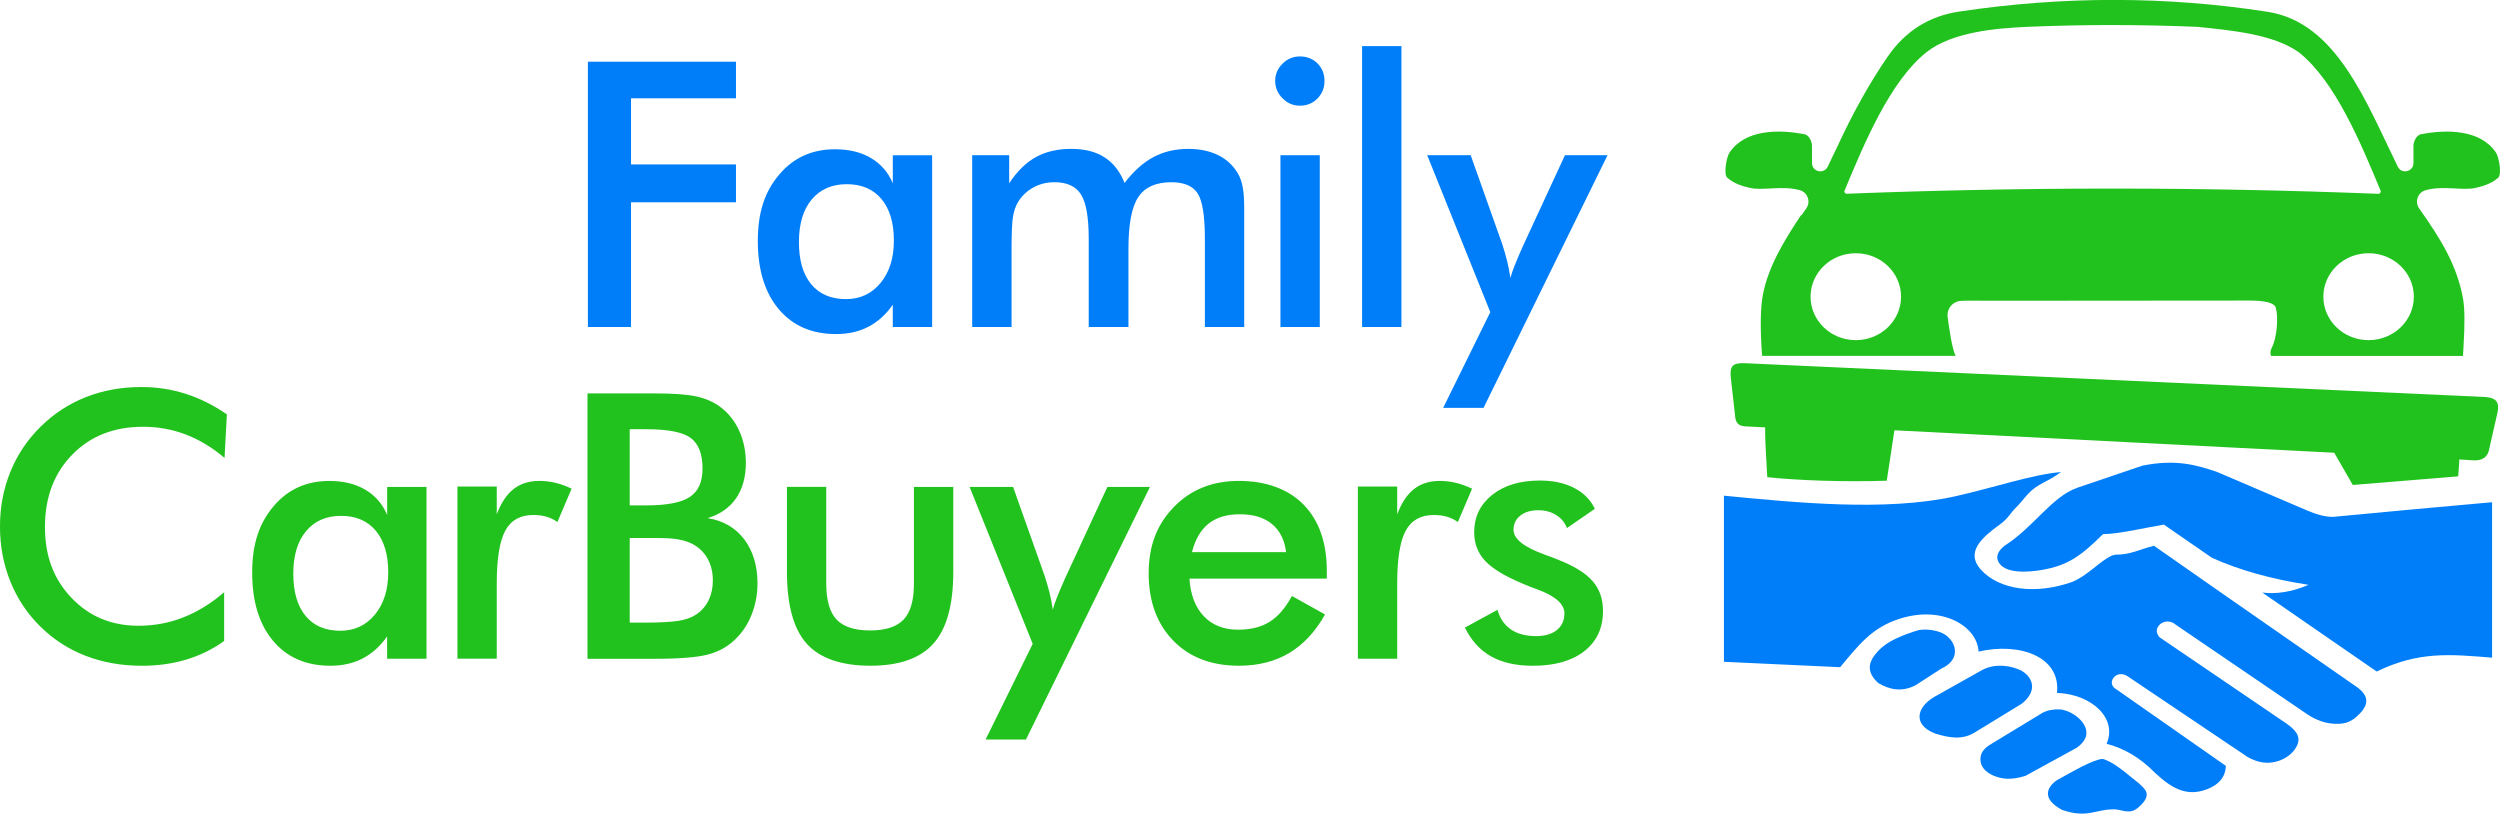 <svg xmlns="http://www.w3.org/2000/svg" id="Layer_2" data-name="Layer 2" viewBox="0 0 884.85 287.96"><defs><style>      .cls-1, .cls-2 {        fill: #007efa;      }      .cls-2, .cls-3 {        fill-rule: evenodd;      }      .cls-4, .cls-3 {        fill: #21c21d;      }    </style></defs><g id="Layer_1-2" data-name="Layer 1"><g><path class="cls-4" d="m518.48,222.13l11.54-6.29c.85,3.04,2.43,5.34,4.75,6.94,2.32,1.58,5.27,2.36,8.93,2.36,3.11,0,5.56-.72,7.34-2.15,1.77-1.45,2.67-3.4,2.67-5.87,0-3.31-3.15-6.13-9.47-8.47-2.15-.76-3.79-1.4-4.95-1.93-6.5-2.69-11.06-5.43-13.64-8.21-2.59-2.78-3.88-6.15-3.88-10.14,0-5.43,2.13-9.83,6.39-13.23,4.25-3.37,9.87-5.06,16.88-5.06,4.71,0,8.73.88,12.1,2.61,3.35,1.73,5.8,4.18,7.34,7.4l-9.88,6.81c-.72-1.93-1.99-3.46-3.8-4.6-1.82-1.14-3.92-1.71-6.33-1.71-2.65,0-4.78.63-6.37,1.9-1.6,1.25-2.41,2.93-2.41,5.04,0,3.15,3.59,6.04,10.77,8.67,2.28.81,4.03,1.46,5.25,2,5.61,2.21,9.61,4.73,12.02,7.53,2.43,2.8,3.63,6.29,3.63,10.49,0,6.06-2.21,10.81-6.61,14.25-4.4,3.44-10.46,5.17-18.21,5.17-5.96,0-10.88-1.11-14.82-3.33-3.94-2.23-7.01-5.63-9.24-10.2m-23.95-40.09c1.49-4,3.48-6.98,5.93-8.91,2.45-1.93,5.49-2.89,9.15-2.89,1.95,0,3.89.24,5.8.7,1.9.48,3.77,1.16,5.61,2.05l-5.02,11.8c-1.18-.85-2.48-1.48-3.88-1.88-1.38-.41-2.93-.61-4.64-.61-4.62,0-7.92,1.84-9.94,5.54-2.01,3.7-3.02,9.92-3.02,18.63v26.69h-13.92v-60.93h13.92v9.81Zm-39.34,13.4c-.54-4.35-2.23-7.68-5.01-9.96-2.78-2.3-6.57-3.44-11.41-3.44-4.58,0-8.25,1.12-11.03,3.33-2.78,2.23-4.73,5.58-5.85,10.07h33.3Zm14.43,9.37h-48.63c.35,5.69,2.04,10.12,5.08,13.31,3.02,3.18,7.07,4.78,12.13,4.78,4.49,0,8.23-.94,11.21-2.83,3-1.88,5.6-4.93,7.84-9.11l11.73,6.54c-3.42,6.11-7.66,10.66-12.7,13.66-5.05,3-10.97,4.49-17.78,4.49-9.74,0-17.51-2.98-23.27-8.91-5.78-5.95-8.67-13.88-8.67-23.8s2.98-17.36,8.95-23.51c5.96-6.13,13.62-9.2,22.99-9.2s17.43,2.8,22.9,8.41c5.47,5.61,8.21,13.44,8.21,23.53v2.63Zm-106.49,56.97h-14.3l16.68-33.87-22.33-55.54h15.39l11.17,31.48c.63,1.93,1.2,3.9,1.71,5.87.48,2,.88,4.01,1.18,6.07.55-2.13,1.88-5.54,3.96-10.2l.33-.77,15.02-32.45h15.06l-43.88,89.42Zm-70.69-89.42v34.25c0,5.91,1.23,10.13,3.66,12.7,2.43,2.56,6.39,3.85,11.87,3.85s9.41-1.29,11.85-3.85c2.43-2.56,3.65-6.79,3.65-12.7v-34.25h13.93v30.08c0,11.63-2.32,20.08-6.99,25.33-4.66,5.25-12.11,7.88-22.33,7.88s-17.91-2.6-22.57-7.82c-4.66-5.23-6.98-13.68-6.98-25.4v-30.08h13.92Zm-84.51,60.8v-93.9h23.67c6.76,0,11.75.37,14.97,1.1,3.22.72,5.98,1.93,8.23,3.59,2.91,2.15,5.17,4.95,6.77,8.41,1.6,3.46,2.41,7.29,2.41,11.47,0,5.02-1.16,9.2-3.46,12.55-2.32,3.35-5.67,5.69-10.07,7.03,5.47.86,9.79,3.35,12.94,7.47,3.13,4.14,4.71,9.33,4.71,15.61,0,3.81-.66,7.42-1.99,10.84-1.32,3.44-3.2,6.35-5.65,8.74-2.56,2.6-5.74,4.44-9.55,5.52-3.81,1.07-10.2,1.6-19.18,1.6h-23.8Zm14.95-12.77h5.25c5.34,0,9.35-.22,12-.63,2.65-.44,4.73-1.18,6.28-2.26,1.88-1.23,3.33-2.91,4.36-4.99,1.03-2.1,1.53-4.4,1.53-6.94,0-2.98-.61-5.6-1.86-7.81-1.25-2.24-3.02-3.96-5.32-5.19-1.44-.74-3.11-1.27-4.97-1.62-1.86-.33-4.33-.5-7.4-.5h-9.87v29.95Zm0-41.49h5.82c7.27,0,12.41-.99,15.44-2.98,3-1.99,4.51-5.34,4.51-10.05,0-5.12-1.38-8.74-4.16-10.82-2.78-2.08-8.04-3.11-15.79-3.11h-5.82v26.95Zm-47.05,3.13c1.49-4,3.48-6.98,5.93-8.91,2.45-1.93,5.5-2.89,9.15-2.89,1.95,0,3.9.24,5.8.7,1.9.48,3.77,1.16,5.6,2.05l-5.02,11.8c-1.18-.85-2.47-1.48-3.87-1.88-1.38-.41-2.93-.61-4.64-.61-4.62,0-7.92,1.84-9.94,5.54-2.01,3.7-3.02,9.92-3.02,18.63v26.69h-13.92v-60.93h13.92v9.81Zm-38.43,20.52c0-6.28-1.46-11.17-4.4-14.69-2.93-3.51-7.03-5.26-12.28-5.26s-9.4,1.81-12.41,5.43c-3.01,3.61-4.51,8.63-4.51,15.04s1.44,11.43,4.36,14.95c2.91,3.51,7.01,5.25,12.3,5.25,5.01,0,9.08-1.91,12.22-5.71,3.15-3.81,4.73-8.8,4.73-15.02Zm13.53,30.61h-13.92v-7.88c-2.48,3.5-5.39,6.11-8.69,7.81-3.3,1.71-7.09,2.56-11.38,2.56-8.58,0-15.35-2.93-20.29-8.82-4.93-5.87-7.4-13.93-7.4-24.15s2.53-17.53,7.58-23.49c5.05-5.97,11.62-8.95,19.75-8.95,4.95,0,9.2,1.03,12.72,3.11,3.52,2.08,6.11,5.06,7.73,8.94v-9.92h13.92v60.8Zm-71.46-71.06c-4.31-3.68-8.89-6.44-13.69-8.28-4.81-1.84-9.87-2.75-15.17-2.75-10.27,0-18.61,3.28-25.05,9.87-6.44,6.59-9.65,15.13-9.65,25.59s3.13,18.5,9.39,25.09c6.26,6.59,14.16,9.88,23.71,9.88,5.54,0,10.84-.98,15.87-2.96,5.01-1.97,9.83-4.92,14.45-8.91v17.25c-4.09,2.96-8.59,5.14-13.4,6.59-4.84,1.46-10.07,2.19-15.72,2.19-7.18,0-13.82-1.17-19.92-3.53-6.09-2.35-11.44-5.84-16.07-10.4-4.56-4.5-8.09-9.78-10.55-15.87-2.46-6.08-3.68-12.59-3.68-19.46s1.22-13.36,3.68-19.4c2.47-6.07,6.03-11.35,10.68-15.94,4.67-4.61,10.01-8.11,16.05-10.49,6.02-2.37,12.54-3.57,19.55-3.57,5.52,0,10.77.81,15.79,2.41,4.99,1.59,9.85,4.03,14.56,7.27l-.83,15.41Z"></path><g><path class="cls-1" d="m525.09,144.35h-14.29l16.68-33.87-22.33-55.54h15.39l11.17,31.48c.63,1.93,1.2,3.9,1.7,5.87.49,1.99.87,4.01,1.19,6.07.54-2.12,1.88-5.54,3.96-10.2l.33-.77,15.01-32.45h15.07l-43.88,89.41Z"></path><rect class="cls-1" x="482.1" y="16.32" width="13.92" height="99.42"></rect><rect class="cls-1" x="453.2" y="54.94" width="13.92" height="60.8"></rect><path class="cls-1" d="m451.34,28.64c0-2.36.88-4.4,2.6-6.11,1.74-1.71,3.79-2.56,6.18-2.56s4.55.83,6.19,2.47c1.64,1.64,2.48,3.7,2.48,6.19s-.83,4.56-2.5,6.24c-1.66,1.69-3.72,2.54-6.17,2.54s-4.44-.88-6.18-2.61c-1.73-1.73-2.6-3.79-2.6-6.18"></path><path class="cls-1" d="m358.02,115.74h-13.92v-60.8h13.09v9.94c2.78-4.25,5.93-7.33,9.46-9.28,3.52-1.95,7.68-2.91,12.48-2.91s8.67.98,11.78,2.98c3.13,1.99,5.5,5.01,7.11,9.09,3.22-4.2,6.63-7.25,10.25-9.17,3.61-1.93,7.73-2.89,12.35-2.89,4.01,0,7.51.74,10.51,2.21,3,1.47,5.32,3.63,6.98,6.44.79,1.34,1.36,2.91,1.71,4.75.37,1.84.55,4.47.55,7.9v41.75h-13.92v-31.24c0-8.16-.88-13.55-2.6-16.13-1.73-2.59-4.82-3.88-9.26-3.88-5.47,0-9.37,1.75-11.69,5.23-2.34,3.48-3.5,9.59-3.5,18.3v27.72h-14.06v-31.24c0-7.53-.9-12.74-2.72-15.65-1.82-2.91-4.95-4.36-9.39-4.36-2.74,0-5.23.61-7.51,1.86-2.25,1.25-4.05,2.96-5.39,5.12-.85,1.42-1.45,3.15-1.8,5.21-.33,2.04-.5,5.82-.5,11.34v27.72Z"></path><path class="cls-1" d="m316.38,85.13c0-6.29-1.47-11.17-4.4-14.69-2.93-3.5-7.03-5.25-12.28-5.25s-9.39,1.82-12.42,5.43c-3,3.61-4.51,8.63-4.51,15.04s1.44,11.43,4.35,14.95c2.91,3.5,7.01,5.26,12.31,5.26,5.01,0,9.09-1.91,12.22-5.71,3.15-3.81,4.73-8.8,4.73-15.02m13.53,30.61h-13.92v-7.88c-2.47,3.5-5.39,6.11-8.69,7.81-3.31,1.71-7.09,2.56-11.38,2.56-8.58,0-15.35-2.93-20.3-8.82-4.93-5.87-7.4-13.93-7.4-24.15s2.52-17.54,7.58-23.49c5.03-5.98,11.63-8.95,19.75-8.95,4.95,0,9.2,1.03,12.72,3.11,3.52,2.08,6.11,5.06,7.73,8.93v-9.92h13.92v60.8Z"></path><polygon class="cls-1" points="208.08 115.74 208.08 21.84 260.49 21.84 260.49 34.8 223.34 34.8 223.34 58.2 260.49 58.2 260.49 71.6 223.34 71.6 223.34 115.74 208.08 115.74"></polygon></g><path class="cls-3" d="m870.45,162.63c-.09,1.56-.22,4.32-.4,5.97-12.47.99-24.9,2.01-37.3,3.05l-6.58-11.41-155.66-7.94-2.71,17.84c-14.97.52-31.39-.1-42.29-1.24-.17-2.72-.76-13.16-.75-15.17,0-.82,0-1.64,0-2.46l-7.19-.37c-2.27-.13-3.14-1.35-3.38-3.08l-1.57-13.92c-.51-4.52.71-5.54,5.17-5.34l261.97,11.96c3.65.29,4.87,1.79,4.29,5.12l-2.93,12.88c-.51,3.47-2.74,4.69-6.15,4.39l-4.51-.29Z"></path><path class="cls-3" d="m747.73,8.87c10,0,20,.22,29.99.63,5.58.59,12.29,1.2,18.74,2.49,6.46,1.29,12.66,3.25,17.22,6.54,12.9,10.27,22.01,32.37,28.91,48.97.22.53-.2,1.1-.77,1.1-62.98-2.47-125.2-2.46-188.18-.03-.58.03-1-.55-.77-1.11,6.9-16.57,16.04-38.66,28.94-48.94,9.12-7.26,24.8-8.53,35.93-9.03,10.02-.41,20.02-.63,29.99-.63m106.63,96.15c0,8.49-7.16,15.38-16.02,15.38s-16.01-6.89-16.01-15.38,7.16-15.38,16.01-15.38,16.02,6.89,16.02,15.38Zm-181.5,0c0,8.49-7.17,15.38-16.02,15.38s-16.01-6.89-16.01-15.38,7.16-15.38,16.01-15.38,16.02,6.89,16.02,15.38Zm-49.17,20.98l-.02-.2c-.72-9.75-.6-16.98.33-21.71,1.99-9.98,7.6-19.14,13.42-27.88h.19c.56-.81,1.13-1.62,1.71-2.44,1.66-2.35.5-5.66-2.29-6.44-6.29-1.77-12.98.28-17.71-.83-2.74-.63-5.55-1.47-7.95-3.57-1.41-1.24-.27-7.34.75-8.89,5.54-8.32,17.65-8.27,26.6-6.5,1.52.28,2.62,2.5,2.62,4.07v6.1c0,3.1,4.2,4.09,5.55,1.3,1.08-2.19,2.14-4.43,3.21-6.68v.02c5.68-12.35,11.7-23.13,18.04-32.31,6.21-9.03,14.63-14.33,25.27-15.93,36.87-5.53,73.27-5.5,109.2.08,24.33,3.79,34.71,31.65,46.06,54.82,1.35,2.79,5.55,1.8,5.55-1.3v-6.1c0-1.57,1.11-3.8,2.62-4.07,8.95-1.77,21.05-1.81,26.6,6.5,1.02,1.55,2.16,7.65.75,8.89-2.4,2.1-5.21,2.94-7.95,3.57-4.73,1.11-11.41-.94-17.71.83-2.79.77-3.95,4.09-2.3,6.44,7.35,10.41,13.48,19.99,15.58,32.25.55,3.17.61,8.64.14,16.43l-.2,3.54h-67.94c-.32-.88-.27-1.88.2-2.77,1.93-3.61,2.43-10.81,1.51-14.23-.47-1.74-3.58-2.6-9.38-2.6-63.38.05-96.88.09-100.55.05-1.25,0-2.21.11-2.9.33-2.27.77-3.67,3.09-3.34,5.49.55,3.93,1.49,10.93,2.81,13.71h-68.47Z"></path><path class="cls-2" d="m786.73,210.18l47.92,33.31c3.15,2.5,4.24,5.34.53,9.12-2.7,2.76-4.8,3.72-8.69,3.58-3.31-.12-6.58-1.2-9.82-3.36l-46.5-31.66c-3.58-3.26-9.03.84-5.81,4.39l44.96,30.56c3.25,2.29,4.8,4.41,4.01,6.94-1.02,3.23-4.22,5.52-7.35,6.42-3.67,1.06-7.1.34-10.37-1.49l-42.33-28.47c-3.95-2.86-7.57,1.65-4.93,3.96l39.47,27.59c-.14,4.9-3.76,7.46-8.01,8.72-6.47,1.92-11.56-1.13-16.88-6.09-5.77-5.88-11.55-8.96-17.33-10.44,3.91-8.86-5.01-17.51-17.55-18.02,1.39-12.79-13.12-17.99-27.75-14.62-.49-8.97-12.69-16.32-27.59-11.73-10.25,3.15-14.86,9.49-21.42,17.26l-41.12-1.91v-58.8c24.98,2.41,57.12,5.71,81.83.23,13.06-2.89,27.06-7.71,37.48-8.59-5.12,3.76-8.15,3.96-11.65,7.72-1.57,1.68-2.85,3.46-4.18,4.73-2.22,2.13-2.62,3.78-5.84,6.12-6.36,4.6-12.17,9.72-6.83,15.84,6.64,7.42,19.52,9.02,32.35,4.51,6.17-2.38,11.98-9.72,15.77-9.69,4.89.04,8.41-1.94,13.27-3.15l24.37,17.02Zm-123.28,21.79c-2.06,2.76-2.78,6.02,1.32,9.78,4.07,2.39,8.36,3.27,13.16.82l9.21-5.94c6.16-2.79,5.69-7.99,2.52-10.99-1.92-2.2-6.8-3.24-10.52-2.64-2.67.8-5.27,1.71-7.76,2.87-3.2,1.49-5.79,3.23-7.92,6.1Zm21.07,14.75c-6.11,3.59-7.66,9.82.44,12.92,4.88,1.49,9.54,2.42,14.15-.5l16.45-10.05c5.48-4.31,4.33-9.16-.17-11.76-3.34-1.63-8.83-2.71-13.65-.28l-17.22,9.67Zm19.63,16.99c-1.83,1.19-2.77,2.48-3.06,3.8-1.2,5.44,5.35,8.09,9.58,8.12,1.92.02,4-.32,6.25-1.04l18.15-9.95c2.23-1.62,3.22-3.24,3.37-4.79.45-4.47-5.49-8.52-9.4-8.76-1.99-.12-4.52.27-6.26,1.3l-18.64,11.32Zm23.63,12.59c-3.55,2.62-4.96,6.56,2.03,10.33,8.7,3.08,11.92-.11,17.88-.16,3.11-.28,5.94,2.31,9.32-.83,4.99-4.39,2.23-6.32,0-8.41-4.15-3.21-8.41-7.35-12.78-8.63-3.56.25-11.02,4.69-16.45,7.69Zm-18.15-83.26c-2.21,1.76-3.12,3.5-2.56,5.2,1.73,5.21,11.38,4.22,15.52,3.51,9.46-1.63,13.96-5.02,21.74-12.69,5.81-.05,15.74-2.45,21.55-3.38l16.99,11.73c9.87,4.48,21.37,7.6,34.22,9.59-5.71,2.45-11.16,3.36-16.36,2.74l40.48,27.94c14.75-7.13,25.59-6.17,40.84-4.9v-55.02c-18.85,1.66-37.56,3.4-56.24,5.18-3.07.01-6.15-.94-9.21-2.25l-31.97-13.68c-7.08-2.38-14.42-4.6-26.32-2.2l-23.03,7.81c-9.16,3.24-15.35,13.85-25.66,20.45Z"></path></g></g></svg>